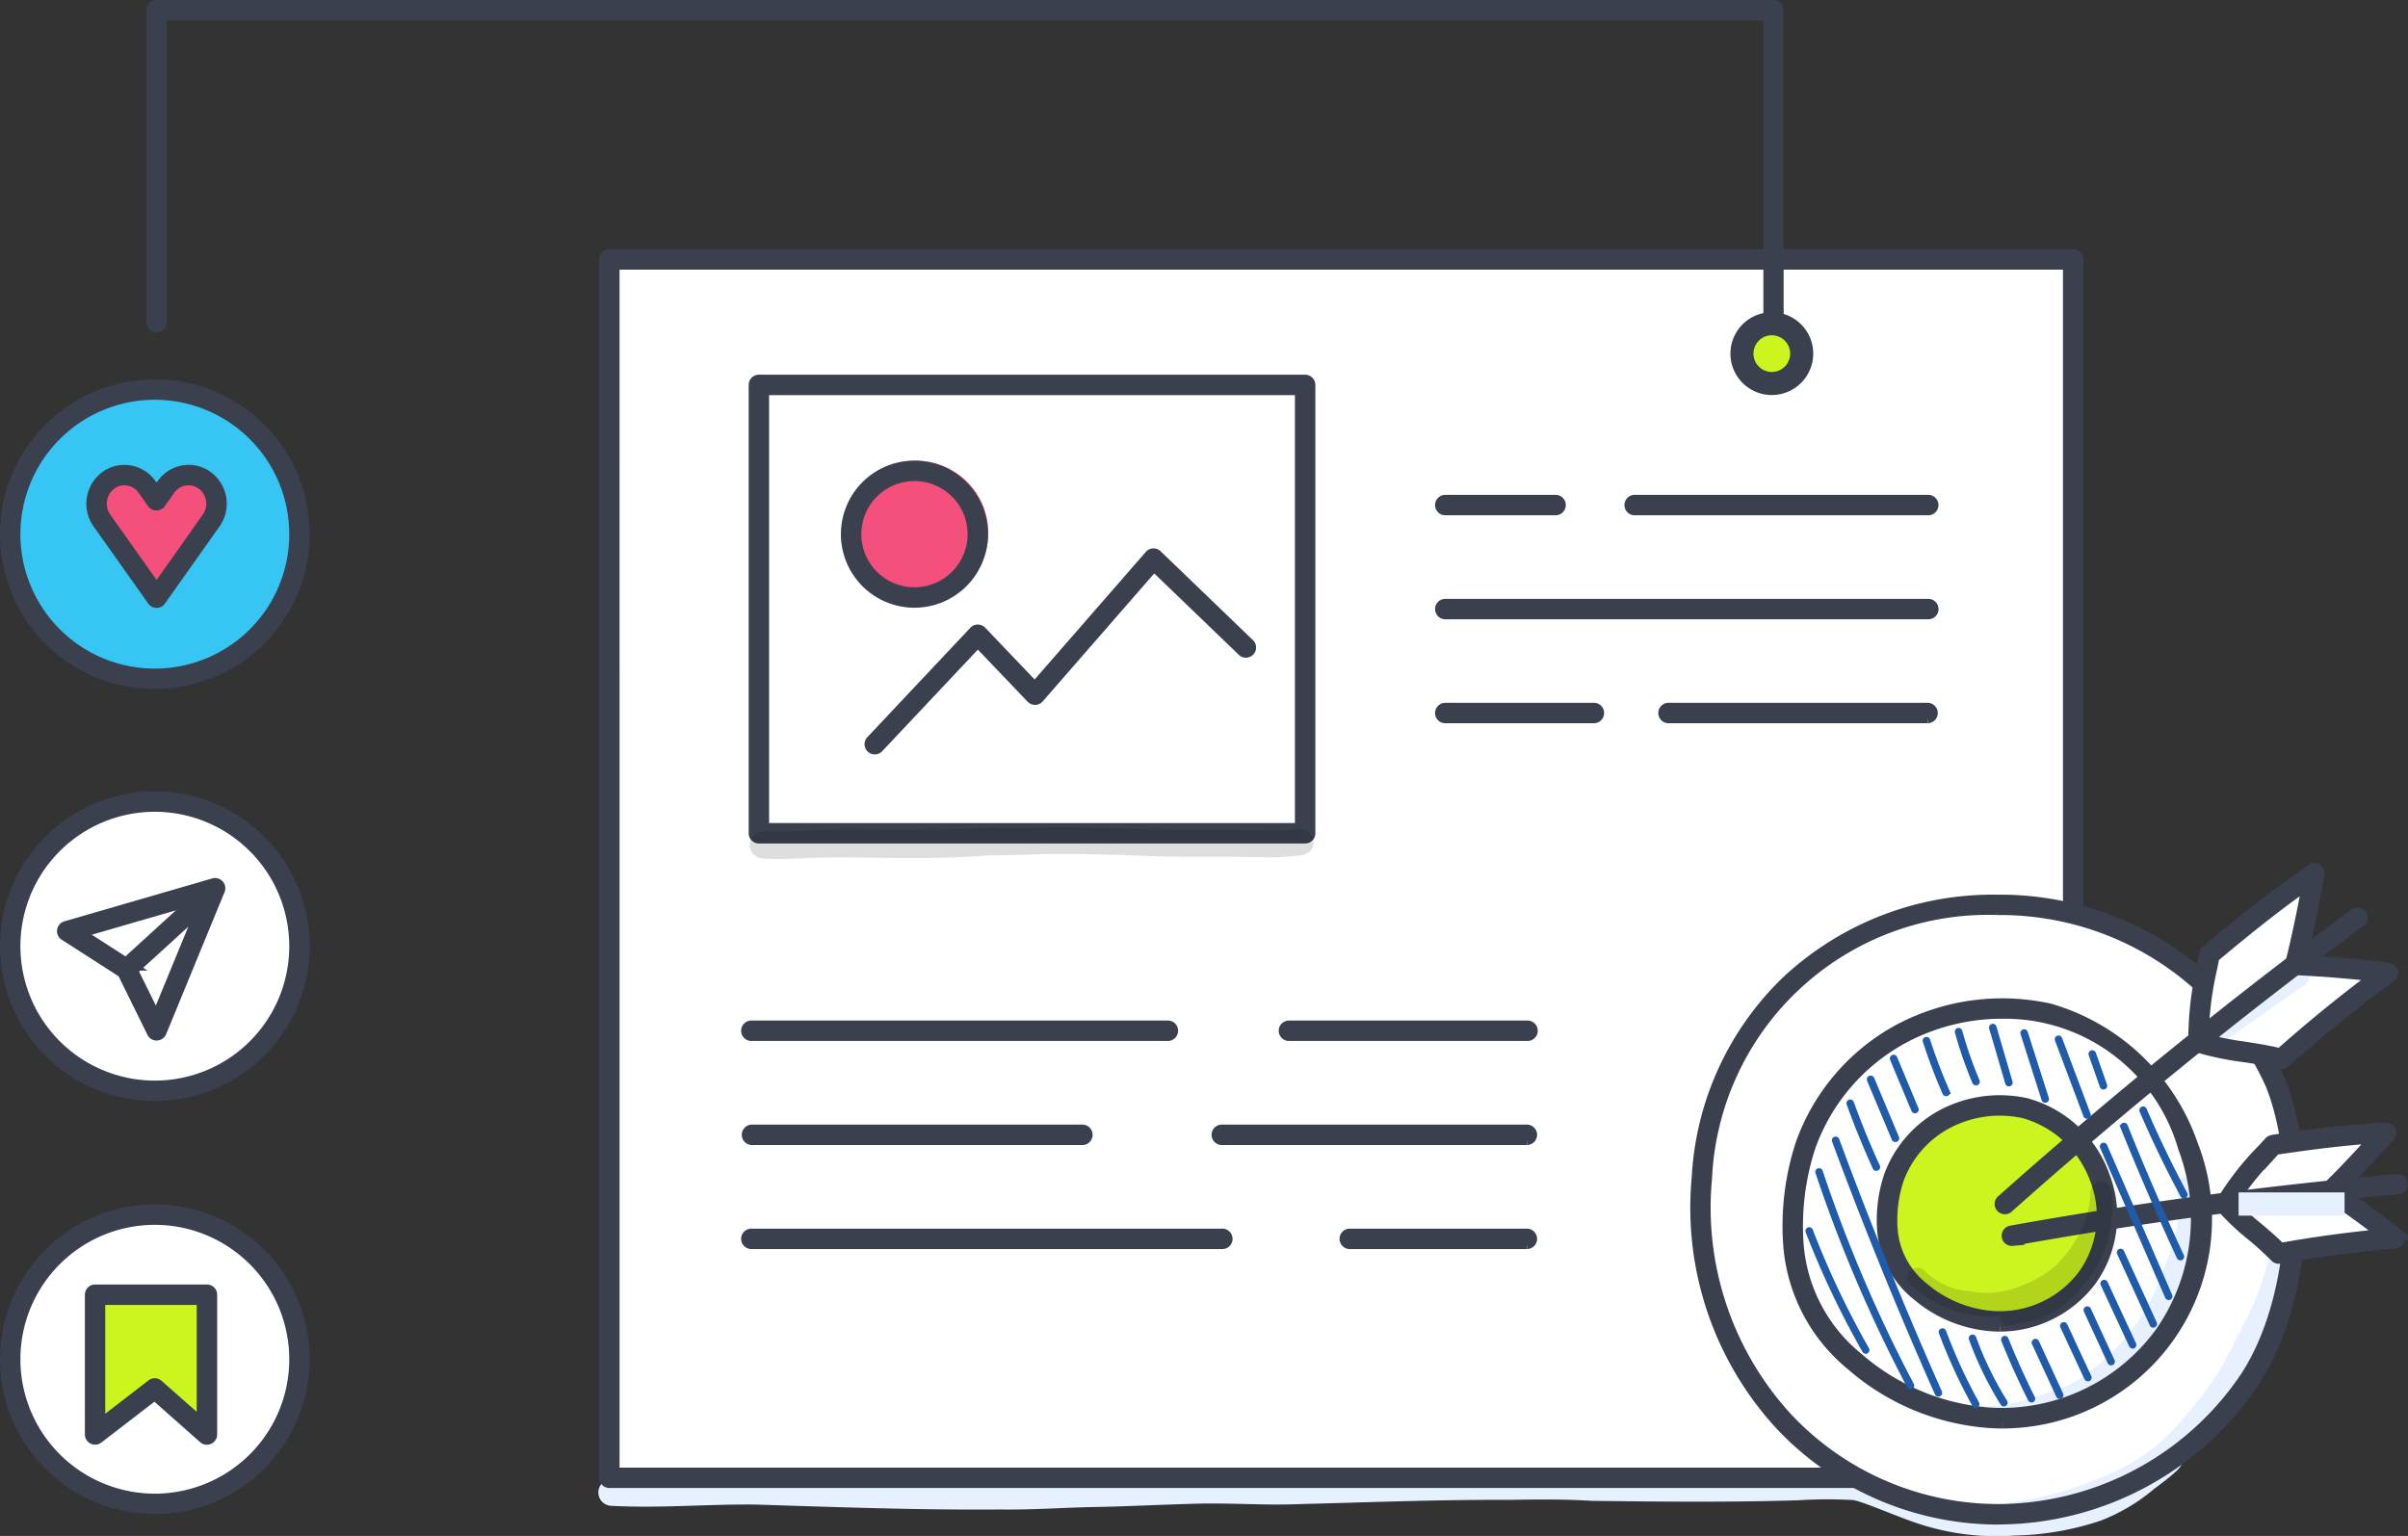<svg xmlns="http://www.w3.org/2000/svg" xmlns:xlink="http://www.w3.org/1999/xlink" width="110.5" height="70.495" viewBox="0 0 110.5 70.495"><rect x="0" y="0" width="110.5" height="70.495" fill="#333333" stroke="none"/><defs><clipPath id="clip-path"><rect id="Rectangle_20963" data-name="Rectangle 20963" width="25.869" height="1.45" fill="none"></rect></clipPath><clipPath id="clip-path-2"><rect id="Rectangle_20967" data-name="Rectangle 20967" width="0.009" height="0.066" fill="none"></rect></clipPath><clipPath id="clip-path-3"><rect id="Rectangle_20968" data-name="Rectangle 20968" width="0.052" height="0.007" fill="none"></rect></clipPath><clipPath id="clip-path-4"><rect id="Rectangle_20969" data-name="Rectangle 20969" width="9.397" height="6.623" fill="none"></rect></clipPath><clipPath id="clip-path-5"><rect id="Rectangle_20970" data-name="Rectangle 20970" width="0.019" height="0.004" fill="none"></rect></clipPath></defs><g id="I5" transform="translate(0.25 0.25)"><path id="Path_78662" data-name="Path 78662" d="M133.76,149.51a.382.382,0,0,0-.454-.223c-.141.033-.215.16-.319.248a7.451,7.451,0,0,1-.7.557,9.482,9.482,0,0,1-2.58,1.509,12.8,12.8,0,0,1-6.767.26c-.707-.205-1.4-.462-2.088-.726a9.154,9.154,0,0,0-1.778-.713,11.308,11.308,0,0,0-2.819,0c-1.461.013-2.922.06-4.383,0-1.657-.039-3.315.029-4.972-.014-.6-.025-1.2-.126-1.8-.149-1.361-.027-2.721-.008-4.082-.022-2.931.025-5.858.2-8.787.267-1.827-.013-3.655-.088-5.48.043-2,.061-4,.068-5.993.138-2.558,0-5.117,0-7.676-.038-1.819-.023-3.636-.133-5.456-.138-1.174.027-2.347.018-3.52,0-.792-.012-1.585.021-2.375-.052a.612.612,0,0,0,0,1.224c2.184.119,4.371-.079,6.556-.059,3.767.117,7.535.259,11.305.227,1.351.021,2.7-.074,4.05-.109,1.7-.025,3.406-.121,5.11-.161,1.449-.028,2.9.079,4.346.029,3.279-.085,6.558-.215,9.839-.2,1.259-.023,2.516-.034,3.774.045,3.165.037,6.331.07,9.495-.027a20.755,20.755,0,0,1,2.513-.008c.516.1,2.068.792,3.053,1.108a11.449,11.449,0,0,0,4.356.518,13.19,13.19,0,0,0,3.945-.688,8.577,8.577,0,0,0,2.422-1.439c.329-.246.658-.491.964-.765.182-.161.42-.377.3-.638" transform="translate(-33.911 -82.817)" fill="#e6f0ff"></path><rect id="Rectangle_20962" data-name="Rectangle 20962" width="67.174" height="55.92" transform="translate(27.711 11.657)" fill="#fff"></rect><path id="Path_78646" data-name="Path 78646" d="M129.143,82.052H61.97a.219.219,0,0,1-.219-.219V25.914a.219.219,0,0,1,.219-.219h67.174a.219.219,0,0,1,.219.219v55.92a.219.219,0,0,1-.219.219m-66.955-.437h66.736V26.133H62.188Z" transform="translate(-34.258 -14.256)" fill="#3b404f" stroke="#3b404f" stroke-width="0.5"></path><path id="Path_78647" data-name="Path 78647" d="M95.729,105.653H76.645a.219.219,0,1,1,0-.437H95.729a.219.219,0,1,1,0,.437" transform="translate(-42.401 -58.375)" fill="#3b404f" stroke="#3b404f" stroke-width="0.5"></path><path id="Path_78648" data-name="Path 78648" d="M91.806,116.379H76.645a.219.219,0,0,1,0-.437H91.806a.219.219,0,1,1,0,.437" transform="translate(-42.401 -64.325)" fill="#3b404f" stroke="#3b404f" stroke-width="0.5"></path><path id="Path_78649" data-name="Path 78649" d="M98.228,127.105H76.645a.219.219,0,1,1,0-.437H98.228a.219.219,0,1,1,0,.437" transform="translate(-42.401 -70.276)" fill="#3b404f" stroke="#3b404f" stroke-width="0.5"></path><path id="Path_78650" data-name="Path 78650" d="M146.454,127.105h-8.127a.219.219,0,1,1,0-.437h8.127a.219.219,0,0,1,0,.437" transform="translate(-76.623 -70.276)" fill="#3b404f" stroke="#3b404f" stroke-width="0.5"></path><path id="Path_78651" data-name="Path 78651" d="M139.129,116.379h-14a.219.219,0,1,1,0-.437h14a.219.219,0,0,1,0,.437" transform="translate(-69.298 -64.325)" fill="#3b404f" stroke="#3b404f" stroke-width="0.5"></path><path id="Path_78652" data-name="Path 78652" d="M142.937,105.653H131.989a.219.219,0,0,1,0-.437h10.949a.219.219,0,1,1,0,.437" transform="translate(-73.106 -58.375)" fill="#3b404f" stroke="#3b404f" stroke-width="0.5"></path><path id="Path_78653" data-name="Path 78653" d="M183.07,72.9H171.184a.219.219,0,1,1,0-.437H183.07a.219.219,0,0,1,0,.437" transform="translate(-94.852 -40.205)" fill="#3b404f" stroke="#3b404f" stroke-width="0.5"></path><path id="Path_78654" data-name="Path 78654" d="M170.261,62.178H148.1a.219.219,0,0,1,0-.437h22.165a.219.219,0,1,1,0,.437" transform="translate(-82.042 -34.254)" fill="#3b404f" stroke="#3b404f" stroke-width="0.5"></path><path id="Path_78655" data-name="Path 78655" d="M181.13,51.453H167.688a.219.219,0,1,1,0-.437H181.13a.219.219,0,1,1,0,.437" transform="translate(-92.911 -28.303)" fill="#3b404f" stroke="#3b404f" stroke-width="0.5"></path><circle id="Ellipse_233" data-name="Ellipse 233" cx="3.3" cy="3.3" r="3.3" transform="translate(38.5 20.9)" fill="#f4507b"></circle><path id="Path_78656" data-name="Path 78656" d="M153.157,51.453H148.1a.219.219,0,0,1,0-.437h5.061a.219.219,0,1,1,0,.437" transform="translate(-82.042 -28.303)" fill="#3b404f" stroke="#3b404f" stroke-width="0.5"></path><path id="Path_78657" data-name="Path 78657" d="M154.915,72.9H148.1a.219.219,0,0,1,0-.437h6.819a.219.219,0,1,1,0,.437" transform="translate(-82.042 -40.205)" fill="#3b404f" stroke="#3b404f" stroke-width="0.5"></path><path id="Path_78658" data-name="Path 78658" d="M102.454,59.645H77.388a.219.219,0,0,1-.219-.219V38.849a.219.219,0,0,1,.219-.219h25.067a.219.219,0,0,1,.219.219V59.427a.219.219,0,0,1-.219.219m-24.848-.437h24.629V39.068H77.606Z" transform="translate(-42.814 -21.432)" fill="#3b404f" stroke="#3b404f" stroke-width="0.5"></path><path id="Path_78659" data-name="Path 78659" d="M89.8,53.74a3.126,3.126,0,1,1,3.126-3.126A3.129,3.129,0,0,1,89.8,53.74m0-5.814a2.688,2.688,0,1,0,2.688,2.688A2.691,2.691,0,0,0,89.8,47.926" transform="translate(-48.086 -26.347)" fill="#3b404f" stroke="#3b404f" stroke-width="0.5"></path><path id="Path_78660" data-name="Path 78660" d="M89.33,65.491a.219.219,0,0,1-.159-.369L93.9,60.1a.218.218,0,0,1,.158-.069.23.23,0,0,1,.159.068l2.457,2.575,5.283-6.063a.217.217,0,0,1,.155-.075.22.22,0,0,1,.161.061l4.218,4.061a.219.219,0,1,1-.3.315l-4.053-3.9-5.289,6.071a.219.219,0,0,1-.16.075.223.223,0,0,1-.163-.068L94.06,60.568l-4.57,4.855a.219.219,0,0,1-.159.069" transform="translate(-49.438 -31.366)" fill="#3b404f" stroke="#3b404f" stroke-width="0.5"></path><g id="Group_8168" data-name="Group 8168" transform="translate(34.16 37.727)" opacity="0.129"><g id="Group_8167" data-name="Group 8167"><g id="Group_8166" data-name="Group 8166" clip-path="url(#clip-path)"><path id="Path_78661" data-name="Path 78661" d="M102.165,84.841a.642.642,0,0,0-.273-.01c-.057,0-.113.008-.169.014-.52.036-1.041.045-1.562.034-1.468-.027-2.936-.009-4.4-.028-1.546-.039-3.091-.107-4.638-.111-1.12-.006-2.238.061-3.358.012-1.365.064-2.731.108-4.1.108-1.182,0-2.364-.025-3.546,0-.922.027-1.843.106-2.766.057a.627.627,0,0,0,0,1.254c.956.055,1.91-.03,2.866-.051,1.267-.02,2.535.028,3.8.028,1.224.009,2.447-.027,3.668-.122.719-.014,1.438-.016,2.157-.053,1.934-.051,3.867.034,5.8.1,1.56.026,3.12,0,4.679.037a10.8,10.8,0,0,0,1.565-.075c.326-.019.678-.165.7-.537a.591.591,0,0,0-.427-.654" transform="translate(-76.732 -84.74)"></path></g></g></g><path id="Path_78663" data-name="Path 78663" d="M.491,88.717a6.637,6.637,0,1,1,6.637,6.637A6.637,6.637,0,0,1,.491,88.717" transform="translate(-0.273 -45.538)" fill="#fff"></path><path id="Path_78664" data-name="Path 78664" d="M6.856,95.3a6.856,6.856,0,1,1,6.856-6.856A6.864,6.864,0,0,1,6.856,95.3m0-13.275a6.419,6.419,0,1,0,6.418,6.418,6.425,6.425,0,0,0-6.418-6.418" transform="translate(0 -45.266)" fill="#3b404f" stroke="#3b404f" stroke-width="0.5"></path><path id="Path_78665" data-name="Path 78665" d="M10.21,97.485a.219.219,0,0,1-.2-.122L8.655,94.61,5.993,92.9A.218.218,0,0,1,6.05,92.5l6.779-1.967a.218.218,0,0,1,.263.293l-2.68,6.519a.22.22,0,0,1-.195.136H10.21M6.634,92.79l2.308,1.484a.217.217,0,0,1,.078.087l1.172,2.373,2.323-5.651Z" transform="translate(-3.269 -50.225)" fill="#3b404f" stroke="#3b404f" stroke-width="0.5"></path><path id="Path_78666" data-name="Path 78666" d="M12.205,95.1a.219.219,0,0,1-.147-.38l3.694-3.374a.219.219,0,0,1,.3.323L12.353,95.04a.218.218,0,0,1-.147.057" transform="translate(-6.65 -50.645)" fill="#3b404f" stroke="#3b404f" stroke-width="0.5"></path><path id="Path_78667" data-name="Path 78667" d="M.491,131.3a6.637,6.637,0,1,1,6.637,6.637A6.637,6.637,0,0,1,.491,131.3" transform="translate(-0.273 -69.162)" fill="#fff"></path><path id="Path_78668" data-name="Path 78668" d="M6.856,137.882a6.856,6.856,0,1,1,6.856-6.856,6.864,6.864,0,0,1-6.856,6.856m0-13.275a6.419,6.419,0,1,0,6.418,6.419,6.426,6.426,0,0,0-6.418-6.419" transform="translate(0 -68.89)" fill="#3b404f" stroke="#3b404f" stroke-width="0.5"></path><path id="Path_78669" data-name="Path 78669" d="M9.238,139.34v-6.414h5.136v6.414l-2.393-2.114Z" transform="translate(-5.126 -73.747)" fill="#ccf520"></path><path id="Path_78670" data-name="Path 78670" d="M14.1,139.287a.219.219,0,0,1-.145-.055L11.7,137.237l-2.6,2a.219.219,0,0,1-.352-.173v-6.414a.219.219,0,0,1,.219-.219H14.1a.218.218,0,0,1,.219.219v6.414a.218.218,0,0,1-.129.2.213.213,0,0,1-.09.02m-4.918-6.414v5.751l2.391-1.843a.219.219,0,0,1,.278.01l2.03,1.793v-5.711Z" transform="translate(-4.853 -73.475)" fill="#3b404f" stroke="#3b404f" stroke-width="0.5"></path><path id="Path_78671" data-name="Path 78671" d="M201.147,100.9a13.815,13.815,0,0,0-12.787-8.178,13.192,13.192,0,0,0-13.54,12.54c-.575,9.88,6.743,15.434,13.54,15.434a13.888,13.888,0,0,0,11.61-6.193c2.531-3.883,2.556-10.143,1.178-13.6" transform="translate(-96.973 -51.444)" fill="#fff"></path><path id="Path_78712" data-name="Path 78712" d="M218.649,130.4a13.379,13.379,0,0,0,.59-2.364l-.026,0h0l-.062.008a.451.451,0,0,1-.317-.079.943.943,0,0,1-.088-.07l-.017-.016-.016-.021a1.429,1.429,0,0,1-.338-.181c-.067.282-.152.584-.256.932a13.3,13.3,0,0,1-1.044,2.7c-.372.691-.7,1.411-1.093,2.088a17.429,17.429,0,0,1-1.753,2.339,8.626,8.626,0,0,1-3.463,2.541,14.994,14.994,0,0,1-4,1.2c-.045,0-.139.019-.158.024l-.2.027a.357.357,0,0,0-.236.1.349.349,0,0,0,.245.59,9.289,9.289,0,0,0,1.525-.163,14.367,14.367,0,0,0,2.625-.787,11.588,11.588,0,0,0,1.727-.685,8.766,8.766,0,0,0,2.023-1.567,10.072,10.072,0,0,0,.923-.932.348.348,0,0,0,.57.137,12.291,12.291,0,0,0,2.2-3.261,10.308,10.308,0,0,0,.672-1.783c.029-.222.162-.468.048-.681a.319.319,0,0,0-.089-.1" transform="translate(-114.331 -70.835)" fill="#e6f0ff"></path><path id="Path_78672" data-name="Path 78672" d="M188.086,120.646a13.739,13.739,0,0,1-9.936-4.331,14.7,14.7,0,0,1-3.822-11.334,13.5,13.5,0,0,1,4.083-8.992,13.836,13.836,0,0,1,9.675-3.754,14.07,14.07,0,0,1,12.99,8.315c1.423,3.572,1.37,9.866-1.2,13.8a14.171,14.171,0,0,1-11.793,6.292m0-27.975a12.931,12.931,0,0,0-13.322,12.334,14.27,14.27,0,0,0,3.7,11.008,13.3,13.3,0,0,0,9.618,4.194,13.729,13.729,0,0,0,11.426-6.093c2.412-3.7,2.546-9.919,1.158-13.4a13.62,13.62,0,0,0-12.584-8.04" transform="translate(-96.698 -51.171)" fill="#3b404f" stroke="#3b404f" stroke-width="0.5"></path><path id="Path_78673" data-name="Path 78673" d="M229.84,98q2.343-2.09,4.877-3.952c-1.438-.191-2.841-.294-4.245-.374.357-1.409.622-2.8.887-4.2a60.384,60.384,0,0,0-4.819,3.724,17.461,17.461,0,0,0-.5,4.031c1.119.381,2.6.443,3.8.769" transform="translate(-125.401 -49.644)" fill="#fff"></path><path id="Path_78702" data-name="Path 78702" d="M231.428,99.322c-.232-.352-.59-.244-.86,0-.25.185-.5.375-.753.553-1.093.813-2.2,1.517-3.021,2.227a.428.428,0,0,0,.553.631c.982-.764,2.018-1.453,3.033-2.171.269-.179.528-.374.8-.552a.492.492,0,0,0,.25-.687" transform="translate(-125.772 -54.98)" fill="#e6f0ff"></path><path id="Path_78674" data-name="Path 78674" d="M229.567,97.95a.209.209,0,0,1-.057-.008,16.453,16.453,0,0,0-1.714-.328,12.939,12.939,0,0,1-2.1-.445.219.219,0,0,1-.148-.2,14.849,14.849,0,0,1,.4-3.535c.036-.183.072-.365.106-.546a.222.222,0,0,1,.075-.127,60.138,60.138,0,0,1,4.835-3.737.219.219,0,0,1,.338.221c-.246,1.292-.5,2.624-.826,3.954,1.188.07,2.569.171,4,.36a.219.219,0,0,1,.1.393c-1.674,1.23-3.309,2.555-4.861,3.939a.218.218,0,0,1-.146.055m-3.59-1.148a14.061,14.061,0,0,0,1.886.38c.552.086,1.122.175,1.646.308,1.4-1.244,2.866-2.44,4.367-3.561-1.328-.158-2.6-.243-3.689-.3a.219.219,0,0,1-.2-.272c.31-1.224.554-2.458.784-3.661-1.422,1-2.687,2.011-4.3,3.359-.03.156-.061.313-.092.472a15.115,15.115,0,0,0-.4,3.28" transform="translate(-125.128 -49.371)" fill="#3b404f" stroke="#3b404f" stroke-width="0.5"></path><path id="Path_78675" data-name="Path 78675" d="M195.965,103.645a9.858,9.858,0,0,0-6.77.934,9.4,9.4,0,0,0-4.374,5.1,12.063,12.063,0,0,0-.568,4.45,7.678,7.678,0,0,0,2.822,5.485A10.616,10.616,0,0,0,193.3,122.2a9.285,9.285,0,0,0,8-3.81,9.4,9.4,0,0,0,1.075-8.648c-1.067-2.833-3.426-5.431-6.408-6.1" transform="translate(-102.217 -57.373)" fill="#fff"></path><path id="Path_78711" data-name="Path 78711" d="M212.706,122.046a5.85,5.85,0,0,0-.1-.787.508.508,0,0,0-.234-.409.453.453,0,0,0-.66.508,4.781,4.781,0,0,1,0,1.8,14.625,14.625,0,0,1-.7,2.148c-.053.139-.11.276-.168.414-.09.15-.03.127-.146.334a9.359,9.359,0,0,1-.731,1.323,11.13,11.13,0,0,1-2.5,2.539,6.062,6.062,0,0,1-1.144.625l.187-.109-.29.1a12.871,12.871,0,0,1-2.526.731l-.079.012-.09.009a6.683,6.683,0,0,1-.8,0c-.11-.005-.22-.017-.329-.027a.325.325,0,0,0-.133.637c.161.036.323.066.487.089h-.007l.021,0,.044.007-.02,0a5.121,5.121,0,0,0,1.981-.161,18.711,18.711,0,0,0,1.924-.562c.1-.029-.03,0-.068,0a3.2,3.2,0,0,0,.763-.223,9.491,9.491,0,0,0,3.5-2.972,6.844,6.844,0,0,0,.78-1.365,2.752,2.752,0,0,0,.274-.748c-.007.051-.013.1-.02.154a12.5,12.5,0,0,0,.691-2.313l-.019.138a6.08,6.08,0,0,0,.117-1.89" transform="translate(-112.078 -67.013)" fill="#e6f0ff"></path><path id="Path_78676" data-name="Path 78676" d="M193.584,122.166q-.286,0-.571-.019a10.789,10.789,0,0,1-6.348-2.632,7.894,7.894,0,0,1-2.9-5.646,12.154,12.154,0,0,1,.58-4.531,9.638,9.638,0,0,1,4.476-5.224,10.1,10.1,0,0,1,6.922-.955,9.816,9.816,0,0,1,6.565,6.235,9.362,9.362,0,0,1-8.721,12.771m0-18.806a9.62,9.62,0,0,0-4.556,1.138,9.193,9.193,0,0,0-4.272,4.984,11.72,11.72,0,0,0-.556,4.37,7.444,7.444,0,0,0,2.741,5.324,10.374,10.374,0,0,0,6.1,2.535,9.037,9.037,0,0,0,7.806-3.718,9.164,9.164,0,0,0,1.048-8.444,8.532,8.532,0,0,0-8.313-6.188" transform="translate(-101.944 -57.102)" fill="#3b404f" stroke="#3b404f" stroke-width="0.5"></path><path id="Path_78677" data-name="Path 78677" d="M200.26,113.523a5.411,5.411,0,0,0-3.646.492,4.988,4.988,0,0,0-2.356,2.691,6.234,6.234,0,0,0-.306,2.346,4.023,4.023,0,0,0,1.52,2.892,5.783,5.783,0,0,0,3.352,1.361,5.039,5.039,0,0,0,4.308-2.008,4.869,4.869,0,0,0,.579-4.558,5.11,5.11,0,0,0-3.451-3.215" transform="translate(-107.6 -62.914)" fill="#ccf520"></path><path id="Path_78678" data-name="Path 78678" d="M198.851,123.261q-.157,0-.313-.01a5.972,5.972,0,0,1-3.474-1.408,4.24,4.24,0,0,1-1.6-3.054,6.384,6.384,0,0,1,.318-2.428,5.215,5.215,0,0,1,2.459-2.811,5.64,5.64,0,0,1,3.8-.512,5.274,5.274,0,0,1,3.608,3.35,5.078,5.078,0,0,1-.606,4.766,5.264,5.264,0,0,1-4.185,2.108m0-9.913a5.169,5.169,0,0,0-2.407.589,4.771,4.771,0,0,0-2.252,2.571,5.952,5.952,0,0,0-.293,2.264,3.79,3.79,0,0,0,1.437,2.729,5.559,5.559,0,0,0,3.231,1.315,4.8,4.8,0,0,0,4.116-1.918,4.637,4.637,0,0,0,.552-4.351,4.9,4.9,0,0,0-3.294-3.08,5.119,5.119,0,0,0-1.09-.117" transform="translate(-107.329 -62.643)" fill="#3b404f" stroke="#3b404f" stroke-width="0.5"></path><path id="Path_78679" data-name="Path 78679" d="M205.814,107.134a.219.219,0,0,1-.146-.382c5.179-4.61,10.631-9.038,16.206-13.157a.219.219,0,0,1,.26.352c-5.565,4.112-11.006,8.53-16.175,13.133a.218.218,0,0,1-.145.055" transform="translate(-114.064 -51.903)" fill="#3b404f" stroke="#3b404f" stroke-width="0.5"></path><path id="Path_78703" data-name="Path 78703" d="M231.285,121.748q2.647-.479,5.331-.707c-.966-.782-1.945-1.485-2.935-2.172.891-.87,1.708-1.77,2.526-2.671a51.749,51.749,0,0,0-5.187.566,14.99,14.99,0,0,0-2.172,2.72c.648.779,1.7,1.484,2.436,2.263" transform="translate(-126.966 -64.467)" fill="#fff"></path><path id="Path_78706" data-name="Path 78706" d="M235.043,122.77c-.012-.361-.322-.442-.627-.386-.266.024-.532.052-.8.068-1.162.105-2.288.123-3.2.276a.367.367,0,0,0,.123.708c1.059-.119,2.124-.159,3.187-.23.277-.011.553-.037.83-.047a.421.421,0,0,0,.49-.39" transform="translate(-127.704 -67.891)" fill="#e1e9f3"></path><path id="Path_78704" data-name="Path 78704" d="M231.013,121.7a.219.219,0,0,1-.159-.068,14.118,14.118,0,0,0-1.1-1,11.112,11.112,0,0,1-1.341-1.269.219.219,0,0,1-.023-.246,12.73,12.73,0,0,1,1.878-2.409l.322-.352a.221.221,0,0,1,.13-.069,51.593,51.593,0,0,1,5.207-.568.223.223,0,0,1,.208.125.218.218,0,0,1-.036.24c-.752.829-1.524,1.678-2.347,2.495.83.579,1.783,1.262,2.731,2.031a.219.219,0,0,1-.119.388c-1.774.15-3.56.387-5.31.7a.2.2,0,0,1-.039,0m-2.169-2.507a12.235,12.235,0,0,0,1.19,1.1c.361.307.734.623,1.056.951,1.548-.277,3.123-.492,4.692-.64-.878-.689-1.746-1.3-2.5-1.823a.218.218,0,0,1-.028-.336c.755-.737,1.467-1.508,2.157-2.266-1.452.093-2.809.266-4.556.523l-.272.3a13.019,13.019,0,0,0-1.742,2.193" transform="translate(-126.693 -64.196)" fill="#3b404f" stroke="#3b404f" stroke-width="0.5"></path><path id="Path_78705" data-name="Path 78705" d="M206.537,123.836a.219.219,0,0,1-.039-.434c5.848-1.053,11.813-1.85,17.731-2.368a.219.219,0,0,1,.038.436c-5.9.516-11.856,1.311-17.69,2.362a.19.19,0,0,1-.039,0" transform="translate(-114.466 -67.149)" fill="#3b404f" stroke="#3b404f" stroke-width="0.5"></path><rect id="Rectangle_20966" data-name="Rectangle 20966" width="4.863" height="1.068" transform="translate(102.476 54.478)" fill="#e6f0ff"></rect><g id="Group_8180" data-name="Group 8180" transform="translate(95.646 54.864)" opacity="0.129"><g id="Group_8179" data-name="Group 8179"><g id="Group_8178" data-name="Group 8178" clip-path="url(#clip-path-2)"><path id="Path_78707" data-name="Path 78707" d="M214.84,123.3c.015-.089.01-.086,0,0" transform="translate(-214.84 -123.233)"></path></g></g></g><g id="Group_8183" data-name="Group 8183" transform="translate(90.2 59.021)" opacity="0.129"><g id="Group_8182" data-name="Group 8182"><g id="Group_8181" data-name="Group 8181" clip-path="url(#clip-path-3)"><path id="Path_78708" data-name="Path 78708" d="M202.6,132.571l.051.008a.3.3,0,0,0-.051-.008" transform="translate(-202.605 -132.571)"></path></g></g></g><g id="Group_8186" data-name="Group 8186" transform="translate(87.276 53.968)" opacity="0.129"><g id="Group_8185" data-name="Group 8185"><g id="Group_8184" data-name="Group 8184" clip-path="url(#clip-path-4)"><path id="Path_78709" data-name="Path 78709" d="M205.433,122.13a1.288,1.288,0,0,0-.134-.723.467.467,0,0,0-.664-.084c-.278.2-.167.6-.231.892,0-.012,0-.022,0-.032l-.006.035a5.532,5.532,0,0,1-.233.914,5.89,5.89,0,0,1-1.353,1.987,5.551,5.551,0,0,1-2.174,1.1,3.958,3.958,0,0,1-1.7.055l.024,0a3.328,3.328,0,0,1-2.155-.96.45.45,0,0,0-.636.636,5.406,5.406,0,0,0,3.409,1.463,4.555,4.555,0,0,0,.713-.026.748.748,0,0,0,.006.151c.2.444.457.285.746.244.392-.082.252-.049.712-.151a3.973,3.973,0,0,0,1.959-1.21,5.5,5.5,0,0,0,1.718-4.29" transform="translate(-196.037 -121.22)"></path></g></g></g><g id="Group_8189" data-name="Group 8189" transform="translate(90.729 64.977)" opacity="0.129"><g id="Group_8188" data-name="Group 8188"><g id="Group_8187" data-name="Group 8187" clip-path="url(#clip-path-5)"><path id="Path_78710" data-name="Path 78710" d="M203.8,145.952l-.01,0c.017,0,.027.006.01,0" transform="translate(-203.793 -145.95)"></path></g></g></g><g id="Group_8200" data-name="Group 8200" transform="translate(82.705 46.838)"><path id="Path_78680" data-name="Path 78680" d="M191.055,130.056a.073.073,0,0,1-.065-.039,65.522,65.522,0,0,1-4.2-9.813.073.073,0,1,1,.138-.046,65.34,65.34,0,0,0,4.187,9.791.073.073,0,0,1-.031.1.071.071,0,0,1-.034.008" transform="translate(-186.337 -113.474)" fill="#205baa" stroke="#205baa" stroke-width="0.2"></path><path id="Path_78681" data-name="Path 78681" d="M193.268,128.574a.073.073,0,0,1-.067-.043c-1.688-3.8-3.274-7.7-4.715-11.591a.073.073,0,0,1,.137-.051c1.44,3.891,3.025,7.788,4.712,11.582a.073.073,0,0,1-.037.1.068.068,0,0,1-.029.006" transform="translate(-187.274 -111.662)" fill="#205baa" stroke="#205baa" stroke-width="0.2"></path><path id="Path_78682" data-name="Path 78682" d="M191.255,116.093a.073.073,0,0,1-.066-.043c-.439-.96-.844-1.95-1.2-2.941a.073.073,0,0,1,.137-.05c.358.988.761,1.974,1.2,2.93a.073.073,0,0,1-.066.1" transform="translate(-188.108 -109.537)" fill="#205baa" stroke="#205baa" stroke-width="0.2"></path><path id="Path_78683" data-name="Path 78683" d="M193.3,113.415a.073.073,0,0,1-.067-.045l-1.133-2.7a.073.073,0,0,1,.039-.1.073.073,0,0,1,.1.039l1.133,2.7a.073.073,0,0,1-.039.1.069.069,0,0,1-.028.006" transform="translate(-189.282 -108.183)" fill="#205baa" stroke="#205baa" stroke-width="0.2"></path><path id="Path_78684" data-name="Path 78684" d="M195.505,110.879a.073.073,0,0,1-.067-.045l-.98-2.347a.073.073,0,0,1,.134-.056l.98,2.347a.072.072,0,0,1-.039.1.069.069,0,0,1-.028.006" transform="translate(-190.587 -106.971)" fill="#205baa" stroke="#205baa" stroke-width="0.2"></path><path id="Path_78685" data-name="Path 78685" d="M198.82,109.093a.073.073,0,0,1-.067-.044c-.338-.773-.641-1.571-.9-2.372a.073.073,0,1,1,.138-.045c.261.8.563,1.59.9,2.359a.072.072,0,0,1-.037.1.074.074,0,0,1-.029.006" transform="translate(-192.472 -105.97)" fill="#205baa" stroke="#205baa" stroke-width="0.2"></path><path id="Path_78686" data-name="Path 78686" d="M202.017,108.066a.074.074,0,0,1-.067-.045,19.317,19.317,0,0,1-.8-2.306.073.073,0,0,1,.14-.039,19.2,19.2,0,0,0,.8,2.288.073.073,0,0,1-.039.1.069.069,0,0,1-.028.006" transform="translate(-194.301 -105.438)" fill="#205baa" stroke="#205baa" stroke-width="0.2"></path><path id="Path_78687" data-name="Path 78687" d="M205.492,107.882a.073.073,0,0,1-.07-.053l-.739-2.529a.073.073,0,0,1,.14-.041l.739,2.53a.072.072,0,0,1-.049.09.065.065,0,0,1-.02,0" transform="translate(-196.261 -105.207)" fill="#205baa" stroke="#205baa" stroke-width="0.2"></path><path id="Path_78688" data-name="Path 78688" d="M208.949,108.953a.073.073,0,0,1-.069-.051l-.967-3.029a.072.072,0,0,1,.047-.091.073.073,0,0,1,.092.047l.967,3.028a.073.073,0,0,1-.047.092.077.077,0,0,1-.022,0" transform="translate(-198.052 -105.525)" fill="#205baa" stroke="#205baa" stroke-width="0.2"></path><path id="Path_78689" data-name="Path 78689" d="M212.835,110.042a.072.072,0,0,1-.068-.047l-1.307-3.477a.073.073,0,0,1,.137-.051l1.307,3.477a.073.073,0,0,1-.042.094.075.075,0,0,1-.026,0" transform="translate(-200.02 -105.88)" fill="#205baa" stroke="#205baa" stroke-width="0.2"></path><path id="Path_78690" data-name="Path 78690" d="M201.092,140.054a.072.072,0,0,1-.064-.037A24.468,24.468,0,0,1,199.5,136.7a.073.073,0,1,1,.137-.051,24.337,24.337,0,0,0,1.519,3.3.073.073,0,0,1-.064.108" transform="translate(-193.385 -122.625)" fill="#205baa" stroke="#205baa" stroke-width="0.2"></path><path id="Path_78691" data-name="Path 78691" d="M204.1,140.341a.073.073,0,0,1-.062-.034,15.913,15.913,0,0,1-1.446-2.971.073.073,0,0,1,.137-.05,15.763,15.763,0,0,0,1.434,2.944.074.074,0,0,1-.023.1.075.075,0,0,1-.039.011" transform="translate(-195.1 -122.977)" fill="#205baa" stroke="#205baa" stroke-width="0.2"></path><path id="Path_78692" data-name="Path 78692" d="M207.223,140.244a.072.072,0,0,1-.065-.04c-.442-.882-.853-1.792-1.222-2.707a.073.073,0,1,1,.135-.054c.367.911.777,1.818,1.217,2.7a.073.073,0,0,1-.033.1.07.07,0,0,1-.032.008" transform="translate(-196.957 -123.065)" fill="#205baa" stroke="#205baa" stroke-width="0.2"></path><path id="Path_78693" data-name="Path 78693" d="M215.527,109.546a.073.073,0,0,1-.069-.049l-.514-1.458a.073.073,0,1,1,.138-.049l.514,1.458a.073.073,0,0,1-.045.093.076.076,0,0,1-.024,0" transform="translate(-201.956 -106.725)" fill="#205baa" stroke="#205baa" stroke-width="0.2"></path><path id="Path_78694" data-name="Path 78694" d="M220.87,121.534a.073.073,0,0,1-.066-.042c-.907-1.958-1.775-3.967-2.582-5.97a.073.073,0,1,1,.135-.054c.8,2,1.673,4.006,2.579,5.963a.073.073,0,0,1-.035.1.077.077,0,0,1-.031.007" transform="translate(-203.772 -110.875)" fill="#205baa" stroke="#205baa" stroke-width="0.2"></path><path id="Path_78695" data-name="Path 78695" d="M222.123,117.756a.072.072,0,0,1-.064-.038c-.677-1.262-1.308-2.568-1.875-3.883a.073.073,0,0,1,.134-.058c.566,1.311,1.195,2.613,1.869,3.872a.072.072,0,0,1-.03.1.068.068,0,0,1-.034.009" transform="translate(-204.861 -109.937)" fill="#205baa" stroke="#205baa" stroke-width="0.2"></path><path id="Path_78696" data-name="Path 78696" d="M219.164,124.49a.072.072,0,0,1-.067-.044l-2.985-6.877a.073.073,0,1,1,.134-.058l2.985,6.877a.073.073,0,0,1-.038.1.082.082,0,0,1-.029.006" transform="translate(-202.602 -112.009)" fill="#205baa" stroke="#205baa" stroke-width="0.2"></path><path id="Path_78697" data-name="Path 78697" d="M219.432,131.836a.073.073,0,0,1-.066-.043l-1.5-3.274a.073.073,0,1,1,.132-.061l1.5,3.274a.073.073,0,0,1-.066.1" transform="translate(-203.574 -118.083)" fill="#205baa" stroke="#205baa" stroke-width="0.2"></path><path id="Path_78698" data-name="Path 78698" d="M217.55,134.559a.073.073,0,0,1-.066-.042l-1.3-2.8a.073.073,0,1,1,.132-.061l1.3,2.805a.072.072,0,0,1-.035.1.076.076,0,0,1-.031.007" transform="translate(-202.644 -119.854)" fill="#205baa" stroke="#205baa" stroke-width="0.2"></path><path id="Path_78699" data-name="Path 78699" d="M215.591,136.853a.073.073,0,0,1-.066-.042l-1.094-2.368a.073.073,0,1,1,.133-.061l1.093,2.368a.073.073,0,0,1-.066.1" transform="translate(-201.668 -121.37)" fill="#205baa" stroke="#205baa" stroke-width="0.2"></path><path id="Path_78700" data-name="Path 78700" d="M213.18,138.489a.073.073,0,0,1-.066-.042l-1.1-2.365a.073.073,0,1,1,.132-.061l1.1,2.365a.073.073,0,0,1-.035.1.075.075,0,0,1-.031.007" transform="translate(-200.326 -122.278)" fill="#205baa" stroke="#205baa" stroke-width="0.2"></path><path id="Path_78701" data-name="Path 78701" d="M210.262,140.243a.073.073,0,0,1-.066-.042l-1.116-2.42a.073.073,0,0,1,.132-.061l1.117,2.42a.073.073,0,0,1-.066.1" transform="translate(-198.699 -123.222)" fill="#205baa" stroke="#205baa" stroke-width="0.2"></path><path id="Path_78713" data-name="Path 78713" d="M188.436,131.791a.073.073,0,0,1-.063-.037,40.592,40.592,0,0,1-2.6-5.475.073.073,0,0,1,.042-.094.074.074,0,0,1,.094.042,40.353,40.353,0,0,0,2.585,5.455.073.073,0,0,1-.027.1.076.076,0,0,1-.036.009" transform="translate(-185.773 -116.843)" fill="#205baa" stroke="#205baa" stroke-width="0.2"></path></g><path id="Path_78714" data-name="Path 78714" d="M89.508,15.453a.219.219,0,0,1-.219-.219V.437H15.523V14.524a.219.219,0,1,1-.437,0V.219A.218.218,0,0,1,15.3,0h74.2a.219.219,0,0,1,.219.219V15.234a.219.219,0,0,1-.219.219" transform="translate(-8.37 0)" fill="#3b404f" stroke="#3b404f" stroke-width="0.5"></path><path id="Path_78715" data-name="Path 78715" d="M179.835,34a1.075,1.075,0,1,1,1.075,1.075A1.075,1.075,0,0,1,179.835,34" transform="translate(-99.881 -18.046)" fill="#ccf520"></path><path id="Path_78716" data-name="Path 78716" d="M180.994,35.735a1.65,1.65,0,1,1,1.65-1.65,1.652,1.652,0,0,1-1.65,1.65m0-2.743a1.092,1.092,0,1,0,1.092,1.092,1.093,1.093,0,0,0-1.092-1.092" transform="translate(-99.937 -18.104)" fill="#3b404f" stroke="#3b404f" stroke-width="0.5"></path><path id="Path_78717" data-name="Path 78717" d="M.491,46.237a6.637,6.637,0,1,1,6.637,6.637A6.637,6.637,0,0,1,.491,46.237" transform="translate(-0.273 -21.969)" fill="#37c6f4"></path><path id="Path_78718" data-name="Path 78718" d="M6.856,52.822a6.856,6.856,0,1,1,6.856-6.856,6.864,6.864,0,0,1-6.856,6.856m0-13.275a6.419,6.419,0,1,0,6.418,6.418,6.425,6.425,0,0,0-6.418-6.418" transform="translate(0 -21.698)" stroke="#3b404f" stroke-width="0.5"></path><path id="Path_78719" data-name="Path 78719" d="M12.144,54.043,9.634,50.5a1.332,1.332,0,0,1,.285-1.832,1.262,1.262,0,0,1,1.789.292l.435.614.435-.614a1.262,1.262,0,0,1,1.789-.292,1.332,1.332,0,0,1,.285,1.832Z" transform="translate(-5.21 -26.863)" fill="#f4507b"></path><path id="Path_78720" data-name="Path 78720" d="M11.873,53.988a.219.219,0,0,1-.178-.092l-2.51-3.543a1.553,1.553,0,0,1,.333-2.133,1.469,1.469,0,0,1,1.114-.275,1.488,1.488,0,0,1,.984.616l.257.362.257-.362a1.488,1.488,0,0,1,.984-.616,1.471,1.471,0,0,1,1.114.275,1.553,1.553,0,0,1,.333,2.133L12.051,53.9a.219.219,0,0,1-.179.092M10.4,48.363a1.039,1.039,0,0,0-.62.207,1.114,1.114,0,0,0-.237,1.53l2.332,3.291L14.2,50.1a1.114,1.114,0,0,0-.237-1.53,1.033,1.033,0,0,0-.784-.194,1.049,1.049,0,0,0-.7.437l-.435.614a.218.218,0,0,1-.357,0l-.435-.614a1.049,1.049,0,0,0-.7-.437,1.085,1.085,0,0,0-.165-.013" transform="translate(-4.939 -26.589)" fill="#3b404f" stroke="#3b404f" stroke-width="0.5"></path><rect id="Rectangle_20973" data-name="Rectangle 20973" width="110" height="70.245" transform="translate(0 0)" fill="none"></rect></g></svg>